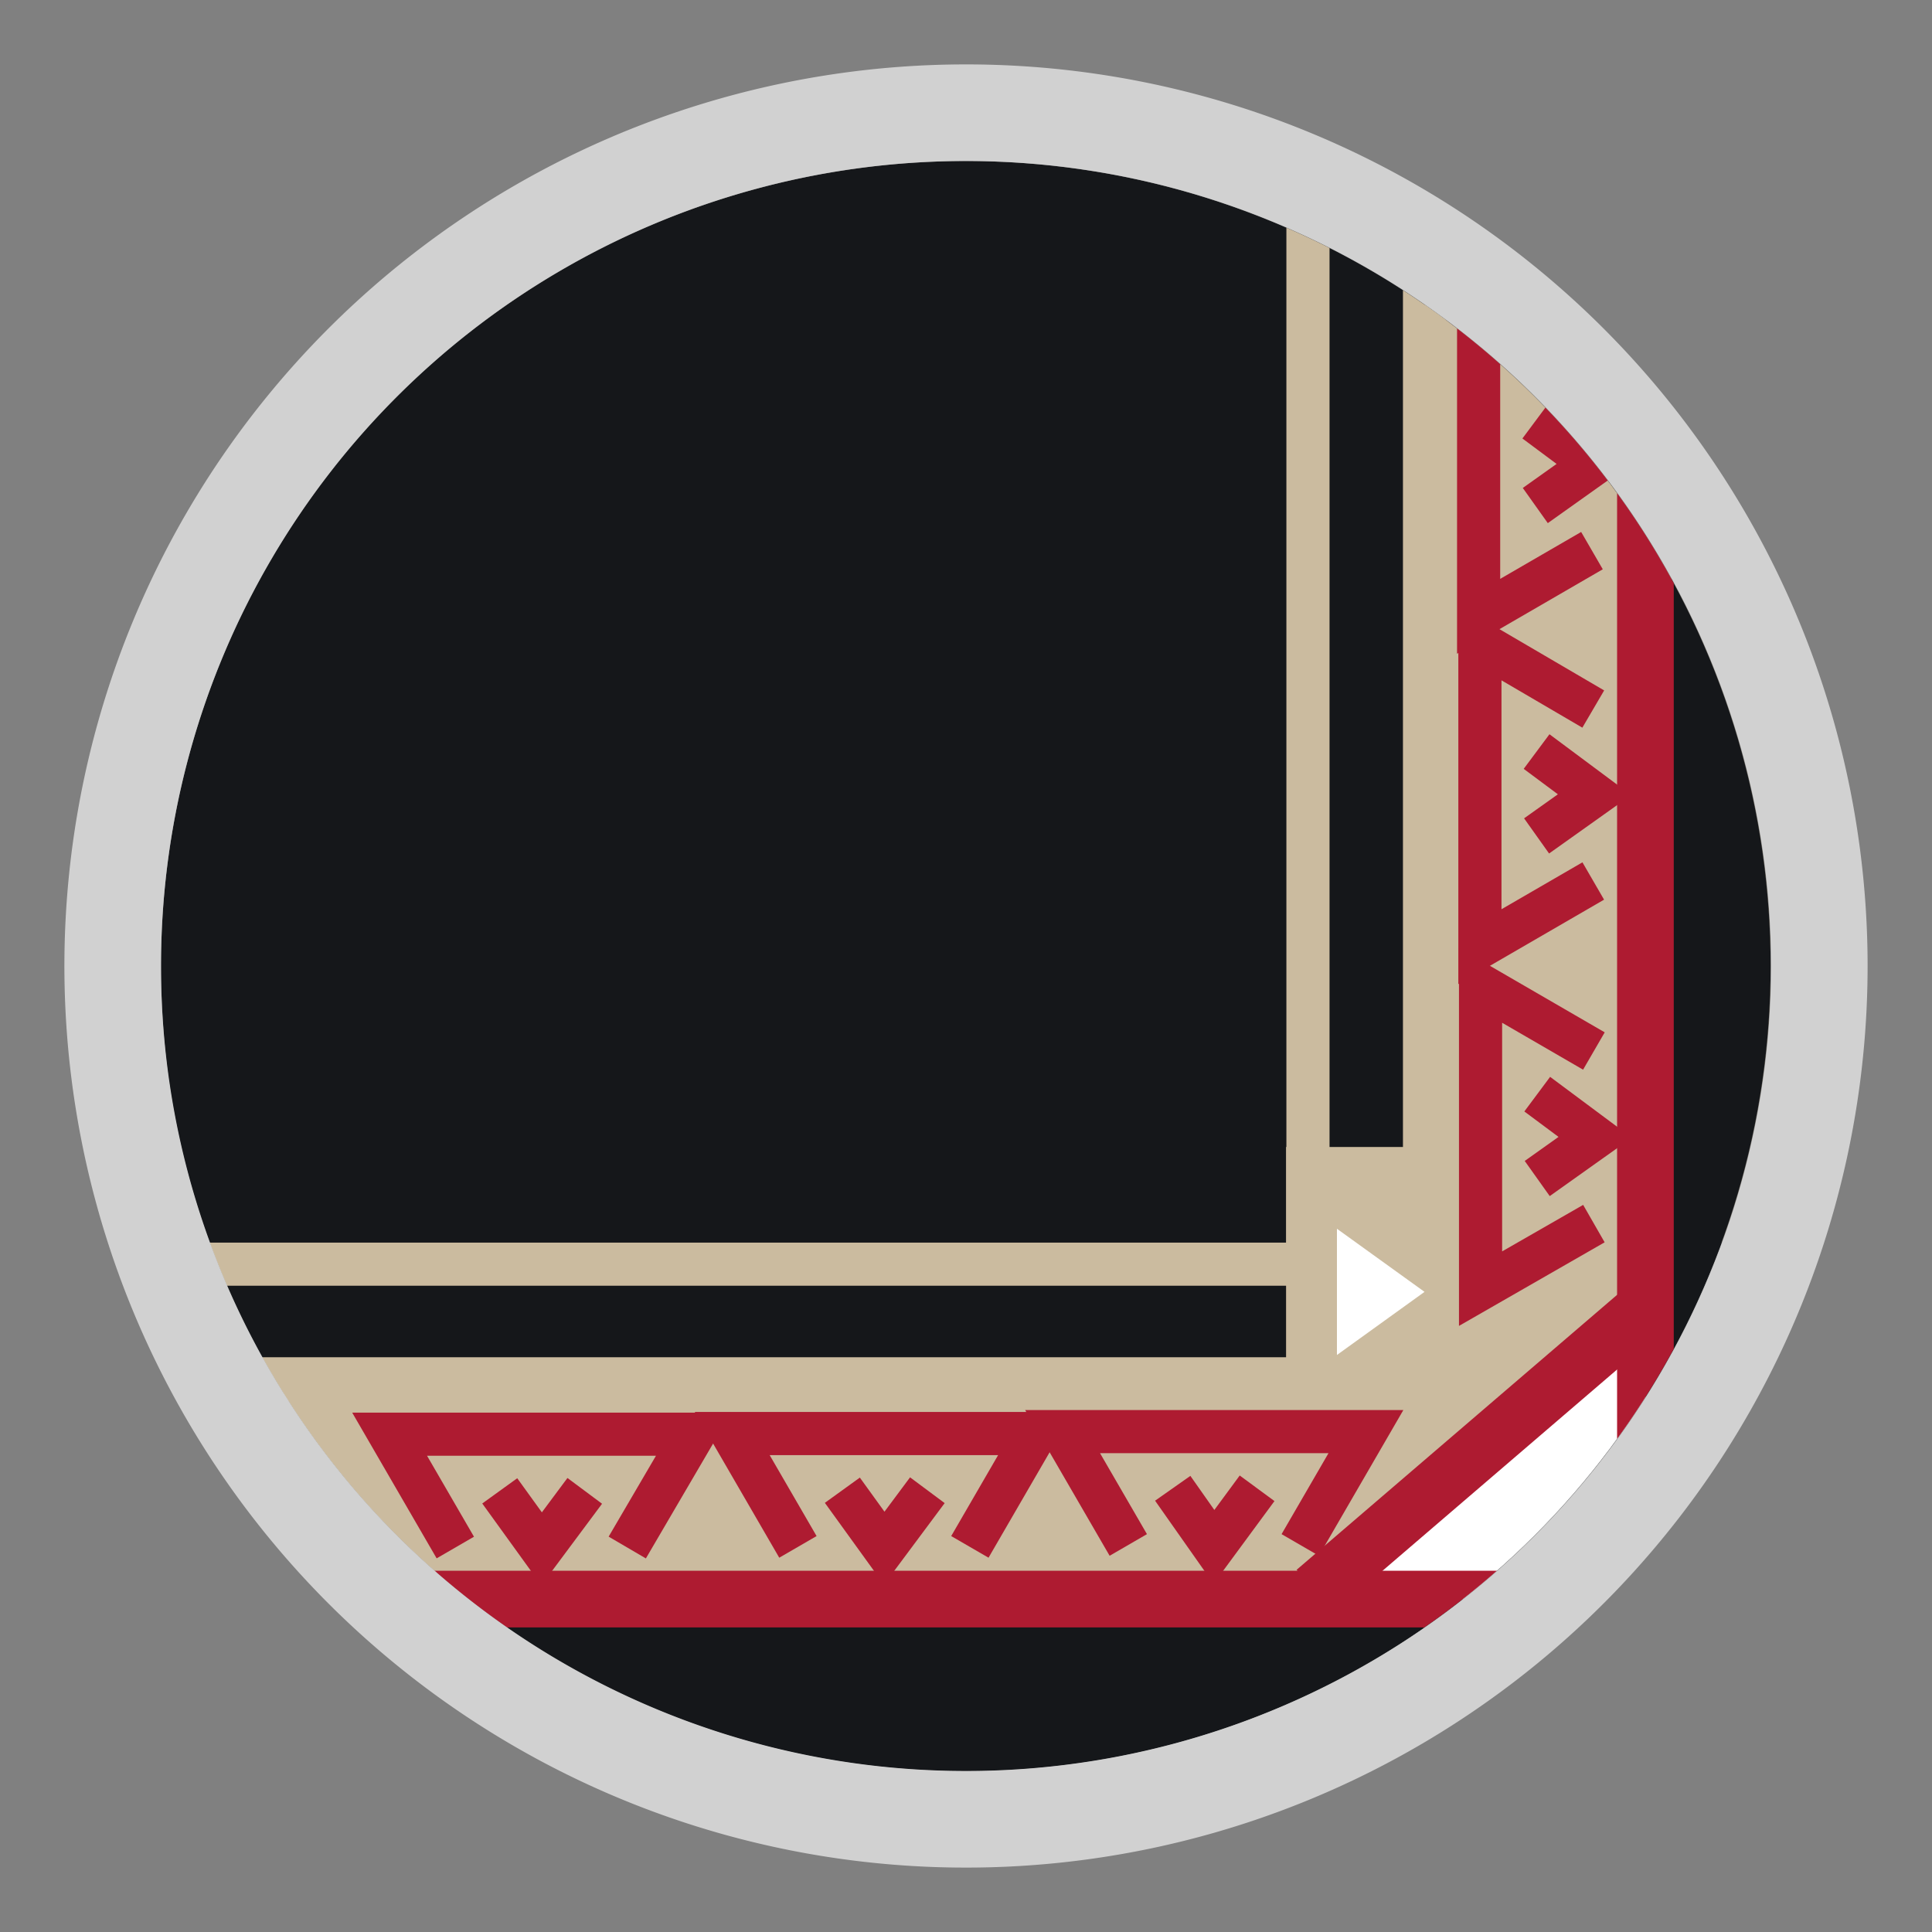 <svg id="Livello_1" data-name="Livello 1" xmlns="http://www.w3.org/2000/svg" xmlns:xlink="http://www.w3.org/1999/xlink" viewBox="0 0 30 30"><rect x="0" y="0" width="30" height="30" fill="#808080" stroke="none"/><defs><style>.cls-1,.cls-5,.cls-6,.cls-8{fill:none;}.cls-2{clip-path:url(#clip-path);}.cls-3{fill:#15171a;}.cls-4{fill:#cbbb9f;}.cls-5{stroke:#cbbb9f;stroke-width:0.67px;}.cls-5,.cls-6,.cls-8{stroke-miterlimit:10;}.cls-6,.cls-8{stroke:#ae1b31;}.cls-6{stroke-width:0.67px;}.cls-7{fill:#fff;}.cls-8{stroke-width:0.88px;}.cls-9{fill:#d1d1d1;}</style><clipPath id="clip-path"><path class="cls-1" d="M15,2.5A12.5,12.5,0,1,1,2.62,16.77,12.94,12.94,0,0,1,2.5,15,12.5,12.5,0,0,1,15,2.5Z"/></clipPath></defs><g class="cls-2"><path class="cls-3" d="M15,2.5A12.5,12.5,0,1,1,2.62,16.77,12.94,12.94,0,0,1,2.5,15,12.5,12.5,0,0,1,15,2.5Z"/><rect class="cls-4" x="19.97" y="17.81" width="2.15" height="3.6"/><polyline class="cls-5" points="2.77 19.63 20.31 19.63 20.31 2.19"/><polygon class="cls-4" points="3.66 21.65 5.62 24.42 20.76 24.42 28.78 17.53 26.45 3.86 22.12 4.42 22.28 19.42 22.4 20.16 22.12 21.41 3.66 21.65"/><polyline class="cls-6" points="7.07 24.03 6.05 22.27 10.77 22.27 9.74 24.03"/><polyline class="cls-6" points="7.76 23.15 8.41 24.05 9.08 23.15"/><polyline class="cls-6" points="12.39 24.02 11.37 22.26 16.08 22.26 15.06 24.02"/><polyline class="cls-6" points="13.08 23.14 13.73 24.04 14.4 23.14"/><polyline class="cls-6" points="17.52 23.99 16.5 22.23 21.21 22.23 20.19 23.99"/><polyline class="cls-6" points="18.21 23.11 18.85 24.02 19.52 23.11"/><rect class="cls-3" x="6.94" y="25.28" width="17.38" height="3.24"/><rect class="cls-3" x="25.95" y="2.76" width="3.87" height="18.65"/><polygon class="cls-7" points="21.21 24.83 25.55 24.83 25.55 20.75 21.05 24.42 21.21 24.83"/><polyline class="cls-6" points="24.74 13.68 22.98 14.7 22.98 9.98 24.74 11.01"/><polyline class="cls-6" points="23.86 12.98 24.76 12.34 23.86 11.67"/><polyline class="cls-6" points="24.72 8.55 22.96 9.57 22.96 4.85 24.72 5.88"/><polyline class="cls-6" points="23.84 7.85 24.74 7.21 23.84 6.54"/><polyline class="cls-6" points="24.75 19 22.99 20.01 22.99 15.3 24.75 16.32"/><polyline class="cls-6" points="23.87 18.3 24.77 17.66 23.87 16.99"/><line class="cls-8" x1="25.55" y1="24.83" x2="25.55" y2="-0.12"/><line class="cls-8" x1="20.42" y1="24.71" x2="25.49" y2="20.36"/><line class="cls-8" x1="5.62" y1="24.83" x2="26.18" y2="24.83"/><polyline class="cls-5" points="2.77 21.41 22.12 21.41 22.12 2.19"/><polygon class="cls-7" points="20.76 19.08 20.76 21.04 22.12 20.06 20.76 19.08"/></g><path class="cls-9" d="M15,2.5A12.5,12.5,0,1,1,2.5,15,12.5,12.5,0,0,1,15,2.5M15,1A14,14,0,1,0,29,15,14,14,0,0,0,15,1Z"/></svg>